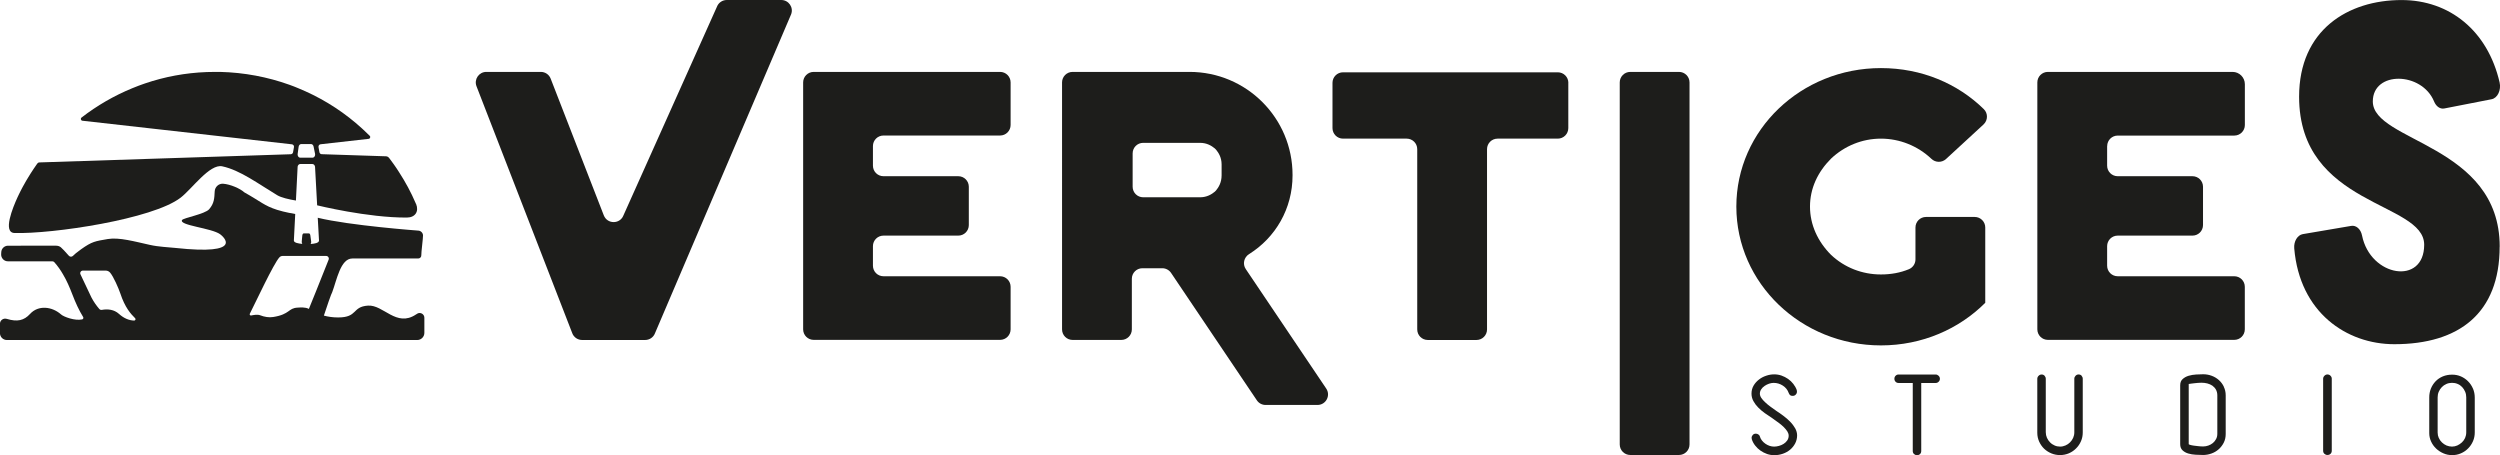 <svg xmlns="http://www.w3.org/2000/svg" id="Logo_horizontal_noir" viewBox="0 0 498.26 90.72"><defs><style>      .cls-1, .cls-2 {        fill: #1d1d1b;      }      .cls-2 {        fill-rule: evenodd;      }    </style></defs><g id="STUDIO"><path class="cls-1" d="M356.78,84.04c-.4-.41-.84-.79-1.32-1.15-.48-.36-.94-.69-1.39-.97-.4-.28-.8-.56-1.2-.86-.4-.29-.76-.59-1.07-.89-.32-.29-.57-.58-.77-.87-.19-.29-.28-.57-.28-.85,0-.31.09-.6.27-.86.17-.27.4-.49.68-.68.27-.18.56-.33.88-.44.32-.11.63-.16.92-.16.65,0,1.26.18,1.82.54.56.36.96.85,1.18,1.48.07.19.17.33.28.43.12.1.29.14.51.14.25,0,.45-.08.61-.26.16-.17.24-.36.24-.58,0-.03,0-.07-.01-.11,0-.04-.02-.11-.03-.18l.02.02c-.16-.46-.4-.88-.7-1.27-.3-.39-.65-.72-1.05-1-.4-.28-.84-.5-1.31-.67-.47-.16-.96-.24-1.46-.24-.53,0-1.06.09-1.59.27-.54.18-1.02.43-1.45.77-.43.33-.79.73-1.07,1.21-.27.47-.41,1-.41,1.59,0,.54.13,1.03.38,1.49.25.46.57.89.96,1.28.39.4.83.77,1.3,1.11.47.34.93.65,1.38.93l-.02-.02s.09.06.23.17c.14.11.25.19.32.23.32.22.65.46.98.71s.64.51.92.79c.28.28.51.56.69.84.18.29.27.57.27.85,0,.36-.1.67-.28.94-.19.28-.43.5-.72.69-.28.18-.6.32-.94.41-.34.09-.66.14-.95.14-.31,0-.62-.05-.92-.15-.3-.1-.58-.25-.84-.43-.26-.18-.49-.4-.68-.64-.19-.24-.33-.51-.42-.81h.02c-.06-.16-.17-.3-.32-.4-.15-.1-.32-.15-.5-.15-.25,0-.45.08-.61.26-.15.17-.23.36-.23.58,0,.03.01.12.04.27.14.46.37.88.68,1.27.3.39.65.72,1.05,1,.4.28.84.5,1.31.67.47.16.95.24,1.44.24.59,0,1.16-.1,1.71-.29.55-.19,1.03-.46,1.45-.81.42-.35.75-.77,1.01-1.26.25-.49.38-1.02.38-1.59,0-.47-.13-.94-.38-1.4-.26-.45-.58-.89-.98-1.29Z"></path><path class="cls-1" d="M386.37,74.89c-.17-.16-.37-.25-.58-.25h-7.39c-.24,0-.43.08-.6.25-.16.16-.24.36-.24.6s.08.43.24.6c.16.16.36.24.6.24h2.82v13.55c0,.25.08.45.25.61.17.15.37.23.59.23.25,0,.45-.08.61-.23s.24-.36.24-.61v-13.55h2.88c.22,0,.42-.08.58-.24.17-.16.26-.36.26-.6s-.09-.43-.26-.6Z"></path><path class="cls-1" d="M414.88,74.89c-.15-.17-.36-.26-.61-.26-.24,0-.43.09-.6.26-.16.17-.25.37-.25.59v10.69c0,.39-.08.75-.23,1.09-.15.34-.36.64-.62.9-.26.26-.56.47-.91.62-.35.15-.7.23-1.07.23-.39,0-.75-.07-1.09-.22-.34-.15-.65-.35-.91-.62-.27-.27-.47-.57-.63-.92-.15-.35-.23-.72-.23-1.12v-10.64c0-.22-.08-.42-.23-.59-.15-.17-.35-.26-.59-.26s-.44.09-.61.26c-.17.17-.26.37-.26.59v10.78c0,.62.13,1.2.37,1.74.25.54.57,1.01.98,1.41.42.4.9.71,1.45.94.56.23,1.13.34,1.74.34s1.2-.12,1.75-.35c.55-.24,1.03-.56,1.44-.98.42-.41.74-.89.98-1.44.24-.55.35-1.13.35-1.75v-10.69c0-.22-.08-.42-.23-.59Z"></path><path class="cls-1" d="M443.22,77.07c-.25-.52-.58-.96-1-1.33-.42-.37-.89-.65-1.43-.85-.54-.2-1.11-.3-1.69-.3-.4,0-.86.02-1.39.05-.53.03-1.02.11-1.5.25-.47.14-.87.36-1.2.66-.33.29-.49.71-.49,1.24v11.73c0,.52.15.92.45,1.21.3.29.68.51,1.14.65s.96.22,1.49.25c.53.03,1.03.05,1.49.05.56,0,1.11-.1,1.65-.29.54-.19,1.02-.47,1.44-.84.42-.37.76-.81,1.02-1.32.26-.51.39-1.09.39-1.74v-7.7c0-.62-.13-1.19-.38-1.7ZM441.92,86.47c0,.38-.08.73-.25,1.04-.16.31-.38.57-.64.79-.27.22-.56.38-.9.5-.33.12-.68.18-1.03.18-.27,0-.56-.01-.9-.05-.33-.03-.65-.06-.94-.11-.3-.04-.55-.09-.74-.15-.2-.06-.3-.11-.3-.15v-11.99c.12-.01.28-.04.47-.07.2-.03.42-.05.66-.08s.48-.04.72-.07c.25-.02.48-.03.7-.03.4,0,.79.05,1.16.14.38.1.71.25,1.01.45.29.21.53.47.71.79.17.32.27.7.27,1.12v7.7Z"></path><path class="cls-1" d="M464.48,74.89c-.16-.17-.37-.26-.62-.26-.22,0-.42.09-.59.26-.17.17-.26.37-.26.59v14.36c0,.26.09.46.26.61.17.15.37.23.59.23.25,0,.46-.08.62-.23.16-.15.25-.36.25-.61v-14.36c0-.22-.08-.42-.25-.59Z"></path><path class="cls-1" d="M492.87,77.45c-.24-.56-.56-1.04-.97-1.45-.41-.41-.88-.74-1.43-.98-.55-.24-1.13-.35-1.75-.35-.68,0-1.3.12-1.86.35-.56.24-1.04.56-1.44.98-.4.42-.71.9-.93,1.44-.22.55-.33,1.14-.33,1.77v7.12c0,.58.12,1.13.37,1.67.24.53.57.99,1,1.4.42.4.9.71,1.45.95.55.24,1.13.36,1.75.36s1.2-.12,1.75-.36c.55-.24,1.02-.56,1.43-.98.41-.41.73-.89.97-1.44s.35-1.13.35-1.75v-6.94c0-.64-.12-1.23-.35-1.79ZM491.53,86.2c0,.38-.08.74-.23,1.09-.15.34-.37.63-.63.88-.27.25-.57.45-.91.61-.34.15-.7.23-1.07.23s-.74-.08-1.09-.22c-.34-.15-.64-.35-.91-.61-.27-.26-.48-.56-.63-.89-.15-.33-.23-.69-.23-1.08v-7.01c0-.4.07-.77.22-1.12.15-.35.35-.65.61-.92.26-.27.56-.48.91-.63.34-.15.72-.23,1.12-.23s.77.07,1.12.22c.35.14.65.35.9.62.25.27.45.57.6.93.15.35.22.73.22,1.13v6.99Z"></path></g><g id="VERTIGES"><path class="cls-1" d="M157.67,2.86l-27.13,63.56c-.31.81-1.09,1.34-1.96,1.34h-12.56c-.87,0-1.65-.53-1.96-1.34l-19.09-49.23c-.53-1.38.48-2.86,1.96-2.86h10.86c.87,0,1.65.53,1.96,1.34l10.59,27.25c.7,1.79,3.23,1.79,3.92,0L142.89,1.34c.31-.81,1.09-1.34,1.96-1.34h10.86c1.48,0,2.5,1.49,1.96,2.86Z"></path><path class="cls-1" d="M173.98,29.12v3.9c0,1.16.94,2.1,2.1,2.1h14.91c1.16,0,2.1.94,2.1,2.1v7.64c0,1.16-.94,2.1-2.1,2.1h-14.91c-1.16,0-2.1.94-2.1,2.1v3.9c0,1.16.94,2.1,2.1,2.1h23.24c1.16,0,2.1.94,2.1,2.1v8.48c0,1.16-.94,2.1-2.1,2.1h-37.15c-1.16,0-2.1-.94-2.1-2.1V16.43c0-1.16.94-2.1,2.1-2.1h37.15c1.16,0,2.1.94,2.1,2.1v8.48c0,1.16-.94,2.1-2.1,2.1h-23.24c-1.16,0-2.1.94-2.1,2.1Z"></path><path class="cls-1" d="M262.58,80.71h-10.34c-.7,0-1.35-.34-1.74-.92l-17.11-25.41c-.39-.57-1.04-.92-1.74-.92h-3.97c-1.16,0-2.1.94-2.1,2.1v10.09c0,1.16-.94,2.1-2.1,2.1h-9.71c-1.16,0-2.1-.94-2.1-2.1V16.43c0-1.16.94-2.1,2.1-2.1h23.31c11.34,0,20.53,9.19,20.53,20.53v.11c0,6.62-3.41,12.39-8.66,15.67-1.03.64-1.34,1.99-.66,2.99l16.02,23.79c.96,1.4-.04,3.29-1.74,3.29ZM243.47,32.75c0-1.35-.6-2.31-1.11-2.92-.08-.09-.16-.17-.25-.25-.62-.51-1.57-1.11-2.92-1.11h-11.35c-1.16,0-2.1.94-2.1,2.1v6.65c0,1.16.94,2.1,2.1,2.1h11.35c1.35,0,2.31-.6,2.92-1.11.09-.08.17-.16.25-.25.51-.62,1.11-1.58,1.11-3v-2.22Z"></path><path class="cls-1" d="M312.57,16.51v9.02c0,1.16-.94,2.1-2.1,2.1h-12c-1.16,0-2.1.94-2.1,2.1v35.93c0,1.16-.94,2.1-2.1,2.1h-9.71c-1.16,0-2.1-.94-2.1-2.1V29.73c0-1.16-.94-2.1-2.1-2.1h-12.69c-1.16,0-2.1-.94-2.1-2.1v-9.02c0-1.16.94-2.1,2.1-2.1h42.81c1.16,0,2.1.94,2.1,2.1Z"></path><path class="cls-1" d="M322.82,88.58V16.43c0-1.16.94-2.1,2.1-2.1h9.71c1.16,0,2.1.94,2.1,2.1v72.15c0,1.16-.94,2.1-2.1,2.1h-9.71c-1.16,0-2.1-.94-2.1-2.1Z"></path><path class="cls-1" d="M395.67,60.27v.08c-5.2,5.2-12.54,8.49-20.79,8.49-15.9,0-28.82-12.38-28.82-27.67s12.92-27.6,28.82-27.6c8.12,0,15.3,3.09,20.5,8.18.86.84.83,2.23-.05,3.05l-7.48,6.89c-.84.77-2.13.74-2.94-.06l-.02-.02c-2.68-2.52-6.27-3.98-10.01-3.98s-7.26,1.45-9.94,3.98c-2.68,2.68-4.2,5.96-4.2,9.56s1.53,6.96,4.2,9.63c2.68,2.52,6.19,3.9,9.94,3.9,2.01,0,3.87-.34,5.58-1.05.79-.33,1.3-1.1,1.3-1.95v-6.36c0-1.16.94-2.1,2.1-2.1h9.71c1.16,0,2.1.94,2.1,2.1v14.94Z"></path><path class="cls-1" d="M419.96,29.12v3.9c0,1.16.94,2.1,2.1,2.1h14.91c1.16,0,2.1.94,2.1,2.1v7.64c0,1.16-.94,2.1-2.1,2.1h-14.91c-1.16,0-2.1.94-2.1,2.1v3.9c0,1.16.94,2.1,2.1,2.1h23.24c1.16,0,2.1.94,2.1,2.1v8.48c0,1.16-.94,2.1-2.1,2.1h-37.15c-1.16,0-2.1-.94-2.1-2.1V16.43c0-1.16.94-2.1,2.1-2.1h36.81c1.35,0,2.45,1.1,2.45,2.45v8.14c0,1.16-.94,2.1-2.1,2.1h-23.24c-1.16,0-2.1.94-2.1,2.1Z"></path><path class="cls-1" d="M498.19,49.15c0,13.28-8.1,19.45-20.99,19.45-9.5,0-18.86-6.29-19.95-19.1-.12-1.4.66-2.66,1.71-2.84l9.65-1.64c.97-.17,1.9.64,2.15,1.9,1.66,8.29,12.39,10,12.39,1.86,0-8.64-24.93-7.59-24.93-29.51,0-13.29,9.74-19.26,20.42-19.26,9.58,0,17.17,6.13,19.54,16.41.35,1.53-.4,3.13-1.6,3.36l-9.42,1.84c-.84.16-1.64-.41-2.04-1.4-2.46-5.96-12.21-6.11-12.21,0,0,8.07,25.29,8.54,25.29,28.94Z"></path></g><g id="Illustration"><path class="cls-2" d="M82.91,40.65c-.03-.06-.05-.13-.08-.19-.92-2.15-2.02-4.17-3.26-6.09-.08-.13-.17-.26-.25-.39-.1-.15-.19-.29-.29-.44-.09-.14-.18-.27-.28-.41-.1-.15-.2-.29-.3-.43-.25-.35-.51-.7-.77-1.05-.05-.07-.1-.14-.16-.2-.14-.18-.35-.29-.58-.3l-12.82-.42c-.23,0-.42-.17-.46-.4l-.18-1.01c-.05-.28.14-.54.42-.57l9.58-1.08c.29-.03.42-.39.21-.6-.4-.4-.8-.79-1.22-1.17-.09-.09-.19-.17-.28-.26-3.33-3.05-7.16-5.58-11.35-7.46-.45-.2-.89-.4-1.35-.58-.15-.06-.3-.12-.46-.19-.16-.06-.31-.12-.47-.19-.3-.11-.59-.22-.89-.33-4.33-1.55-8.98-2.44-13.8-2.56-.17,0-.33,0-.5,0-.16,0-.31,0-.47,0-.57,0-1.14.01-1.7.03-4.28.16-8.4.94-12.28,2.26-.17.06-.34.12-.51.18-.25.09-.5.18-.75.27-.11.04-.22.08-.33.13-.16.06-.32.12-.48.19-.16.06-.32.13-.48.19-3.65,1.5-7.05,3.47-10.12,5.85-.25.19-.14.59.17.63l41.75,4.7c.28.03.48.29.42.57l-.18,1.01c-.04.23-.23.39-.46.4l-50.09,1.63c-.17,0-.33.09-.43.23-.24.34-.48.68-.71,1.03h0c-.1.15-.2.31-.3.46-.11.16-.21.33-.32.49-.19.3-.38.61-.56.91-.11.18-.22.36-.33.55-.04.07-.09.15-.13.23-.17.29-.33.58-.49.87-.08.14-.15.28-.22.41-.11.22-.23.44-.34.66-.09.18-.18.35-.26.53-.06.12-.12.26-.2.42-.02.03-.03.07-.05.1-.98,2.13-3.02,7.11-.63,7.18,7.53.22,27.57-2.75,33.12-7.05,2.27-1.75,5.79-6.78,8.29-6.24,3.59.77,7.16,3.48,10.96,5.76.78.47,2.28.82,3.72,1.06l.34-6.75c.03-.24.19-.45.39-.51.04-.01.08-.02.13-.02h2.42c.27,0,.49.24.53.54l.42,7.69s10.06,2.49,17.9,2.44c1.64-.01,2.43-1.21,1.82-2.71ZM62.76,31.05c-.06.18-.19.31-.36.36-.04.01-.08.02-.13.02h-2.42c-.23,0-.41-.16-.49-.39-.04-.1-.05-.22-.04-.34l.09-.67.11-.79c.05-.31.27-.53.52-.53h1.94c.24,0,.45.2.51.47l.3,1.46c.03.14.02.28-.03.4Z"></path><path class="cls-2" d="M83.16,62.52c-.09.05-.18.11-.26.16-3.92,2.62-6.47-1.98-9.56-1.77-3.24.22-1.97,2.36-5.95,2.36-1.1,0-2.03-.15-2.84-.37.45-1.43,1.57-4.63,1.66-4.66.89-2.33,1.64-6.72,4-6.72h13.14c.35,0,.64-.29.62-.65-.03-.51.37-3.53.34-3.99-.04-.51-.47-.91-.98-.92,0,0-13.6-1-20-2.56l.25,4.54c0,.5-.96.65-1.69.69.05-.05.09-.13.11-.23.03-.1.03-.21.01-.32l-.16-1.18c-.03-.22-.15-.38-.27-.38h-1.05c-.14,0-.26.18-.28.43l-.11,1.18c0,.1,0,.19.02.27.02.08.05.15.09.21-.73-.06-1.68-.22-1.68-.67l.27-5.29c-.18-.03-2.08-.34-3.59-.82-2.6-.83-3.16-1.59-6.55-3.49-.86-.78-2.79-1.61-4.22-1.72-.89-.07-1.65.64-1.69,1.53-.07,1.31-.07,2.35-1.1,3.55-.85.98-5.16,1.73-5.41,2.16-.64,1.08,5.89,1.58,7.6,2.83.54.39,5.1,4.25-8.98,2.72-1.42-.16-3.21-.19-5.07-.61-2.95-.65-6.09-1.54-8.33-1.16-2.52.43-3.14.48-5.32,2.03-.89.63-1.37,1.05-1.64,1.33-.23.23-.6.22-.82-.03-.6-.71-1.48-1.61-1.58-1.67-.24-.2-.56-.33-.96-.33H1.6c-.69,0-1.27.52-1.34,1.2-.02.16-.02.32-.03.48-.04.77.56,1.43,1.34,1.43h8.86c.15,0,.3.06.4.18.67.76,1.24,1.56,1.73,2.42.74,1.24,1.31,2.57,1.85,3.97.01.03.02.06.04.1.6,1.57,1.27,3.05,2.12,4.43.12.18.02.43-.2.48-1.46.32-3.68-.52-4.2-.99-1.78-1.58-4.52-1.92-6.18-.1-1.21,1.32-2.54,1.62-4.65.98-.67-.2-1.35.29-1.35.99v1.84c0,.77.62,1.39,1.39,1.39h81.77c.79,0,1.43-.64,1.43-1.43v-3.01c0-.73-.8-1.19-1.43-.81ZM26.71,63.89c-.98-.04-1.98-.41-3.01-1.34-.94-.85-2.2-1.01-3.4-.79-.19.04-.39-.04-.52-.19-.56-.66-1.07-1.36-1.55-2.27-.16-.3-1.45-3.09-2.19-4.62-.17-.35.09-.75.47-.75h4.57c.33,0,.64.15.86.4.66.76,1.68,3.09,2.04,4.15.93,2.82,2.07,4.07,2.95,4.94.18.17.05.48-.2.47ZM59.34,61.31c-1.94.08-1.49,1.33-4.88,1.87-.88.14-1.76-.02-2.59-.34-.58-.22-1.33-.05-1.83.04-.19.03-.34-.17-.25-.35,1.07-2.08,4.76-10.04,5.91-11.25.16-.17.4-.27.63-.27h8.67c.38,0,.64.38.5.74-.14.35-.33.81-.53,1.33-1.13,2.84-3.05,7.66-3.41,8.49-.71-.4-1.75-.28-2.23-.26Z"></path></g></svg>